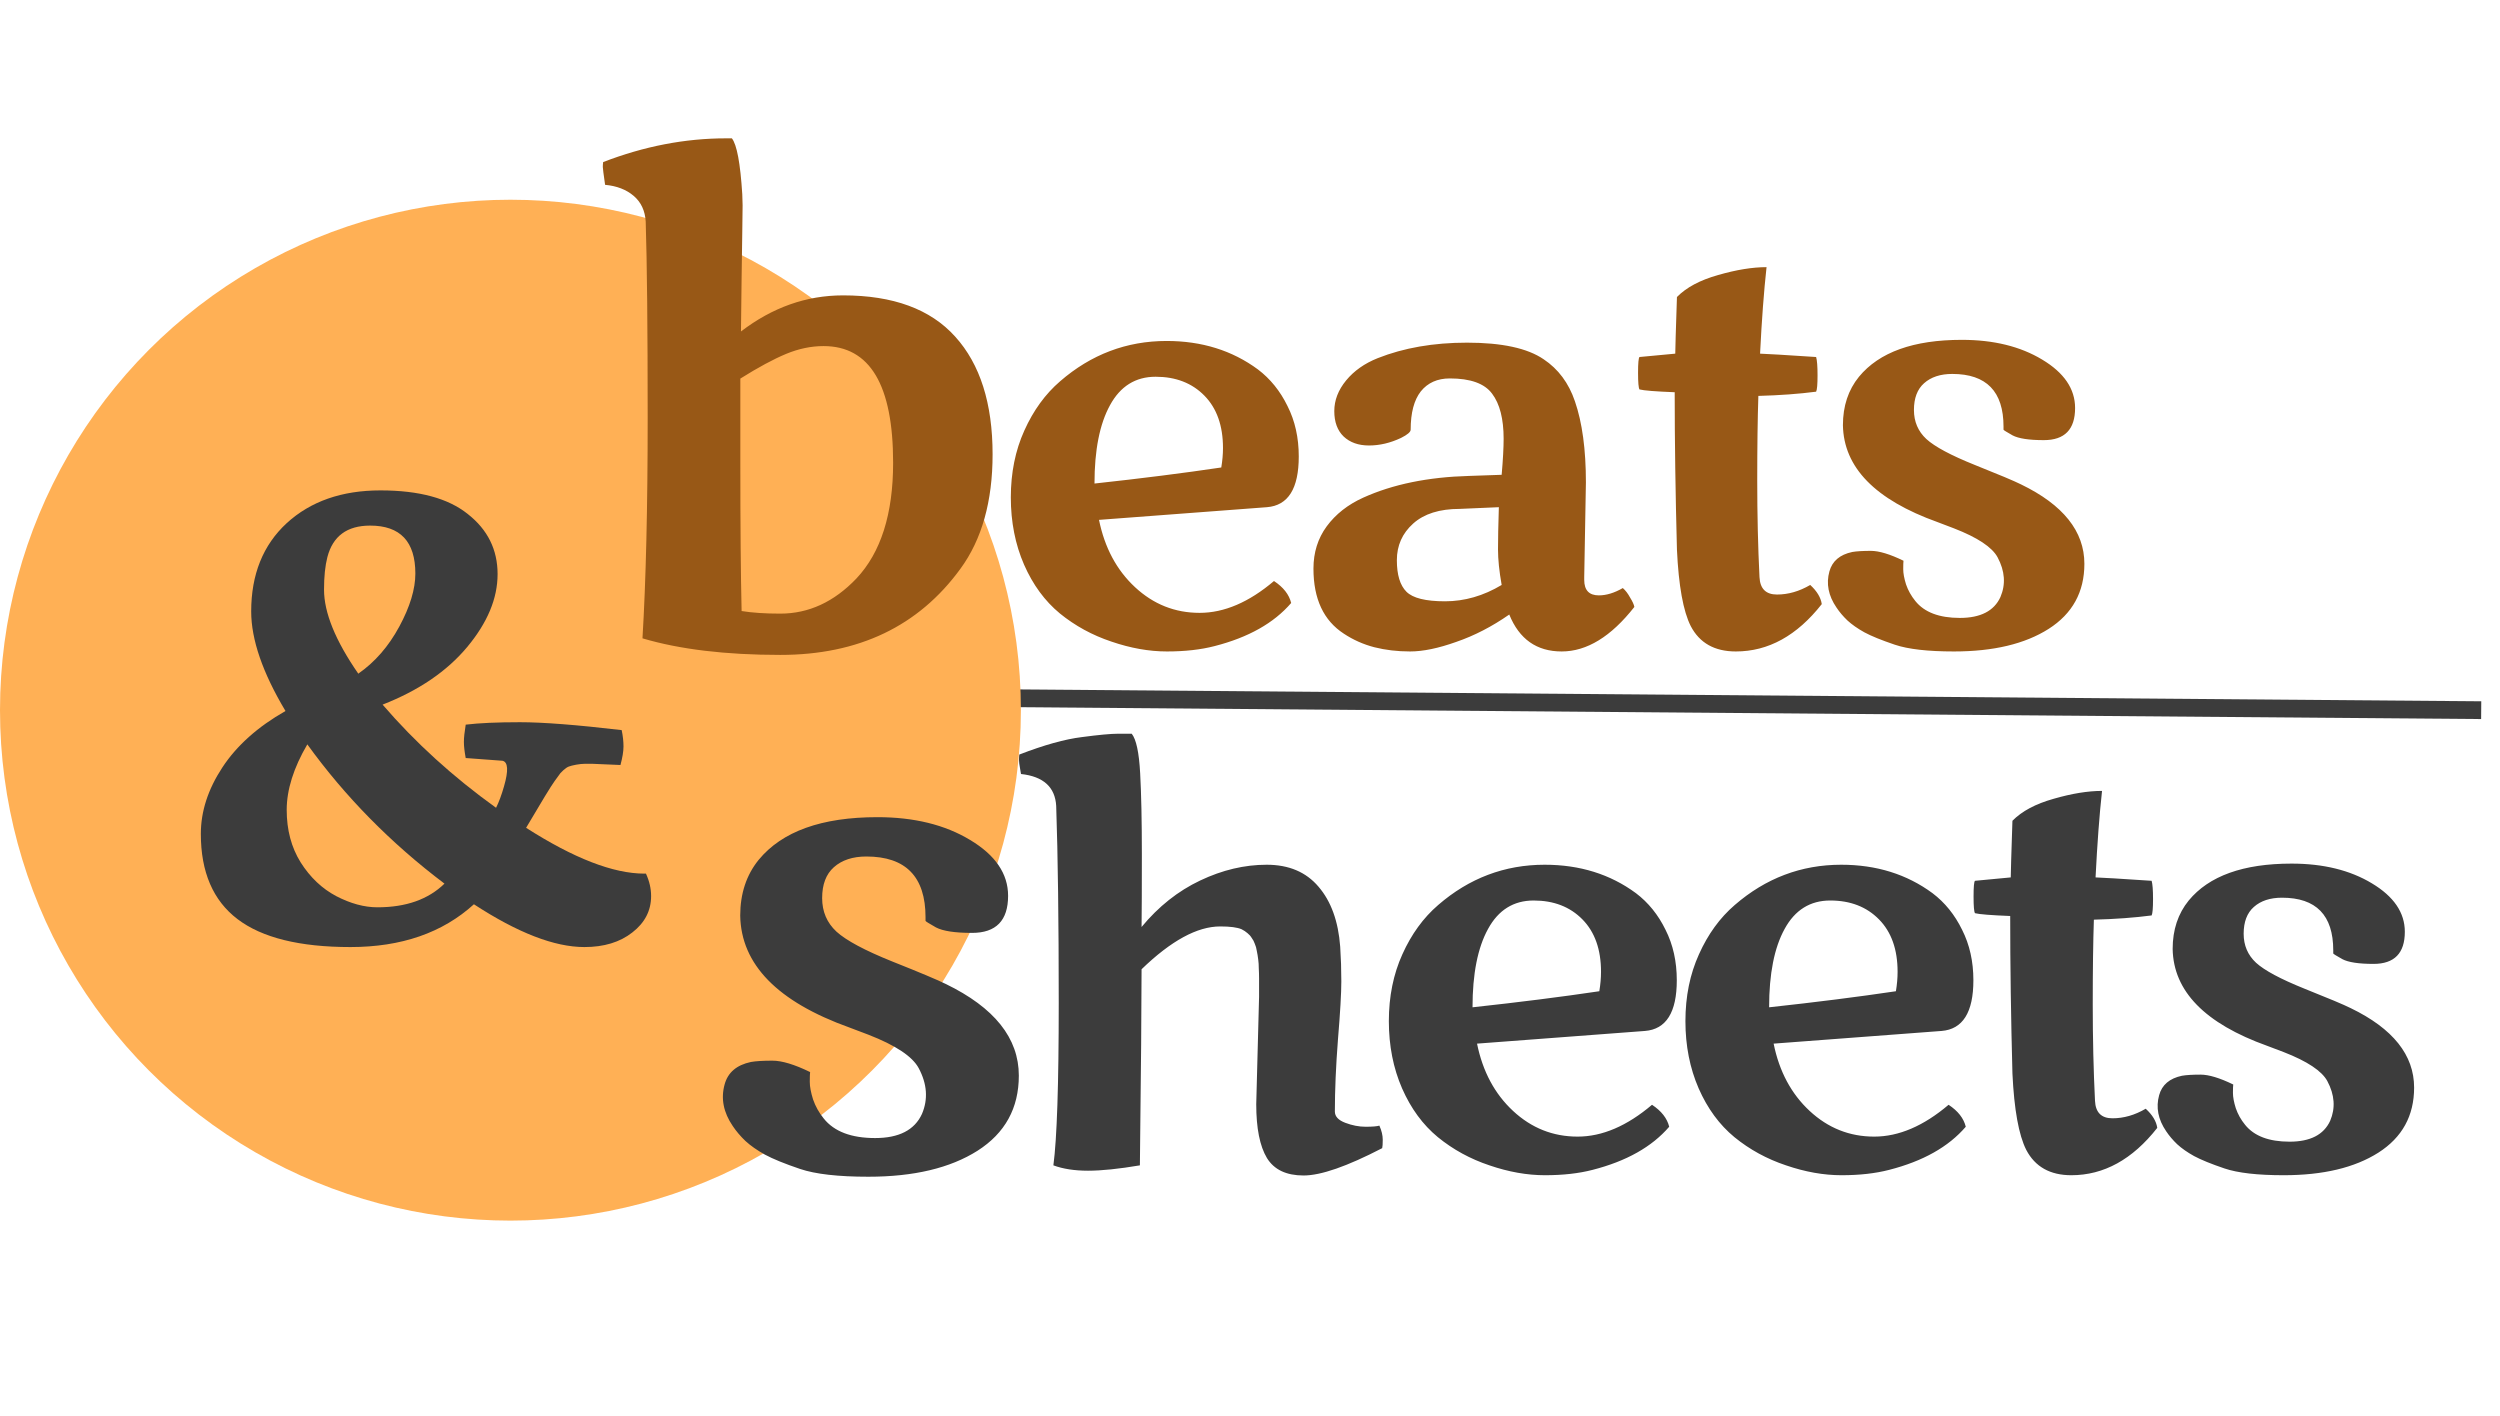             <svg width="113" height="64" viewBox="0 0 113 64" fill="none" xmlns="http://www.w3.org/2000/svg" class="header__logo" alt="Logo">
                <path d="M37.919 31.498L112.15 32.1" stroke="#3C3C3C" stroke-width="0.803"/>
                <circle cx="23.072" cy="32.1" r="23.072" fill="#FFB055"/>
                <path d="M33.943 48.001C34.168 47.962 34.491 47.942 34.913 47.942C35.344 47.942 35.912 48.114 36.617 48.457C36.607 48.535 36.602 48.682 36.602 48.898C36.602 49.113 36.651 49.377 36.749 49.691C36.857 50.005 37.019 50.294 37.234 50.558C37.705 51.146 38.478 51.44 39.556 51.44C40.634 51.44 41.339 51.077 41.672 50.352C41.956 49.686 41.907 48.995 41.525 48.28C41.241 47.751 40.482 47.247 39.248 46.767C39.042 46.688 38.758 46.581 38.395 46.444C35.143 45.278 33.497 43.593 33.458 41.389C33.458 40.389 33.737 39.547 34.295 38.861C35.353 37.578 37.141 36.936 39.659 36.936C41.315 36.936 42.711 37.279 43.847 37.965C44.993 38.651 45.566 39.493 45.566 40.492C45.566 41.609 45.022 42.167 43.935 42.167C43.161 42.167 42.617 42.084 42.304 41.918C41.99 41.741 41.834 41.643 41.834 41.624C41.834 41.565 41.834 41.511 41.834 41.462C41.834 39.63 40.942 38.714 39.159 38.714C38.542 38.714 38.052 38.876 37.69 39.199C37.337 39.513 37.161 39.978 37.161 40.595C37.161 41.203 37.376 41.707 37.807 42.109C38.248 42.51 39.091 42.961 40.335 43.461C41.589 43.96 42.392 44.298 42.745 44.474C44.949 45.542 46.051 46.924 46.051 48.618C46.051 50.088 45.429 51.219 44.185 52.013C42.95 52.796 41.305 53.188 39.248 53.188C37.886 53.188 36.857 53.071 36.162 52.836C35.466 52.6 34.937 52.385 34.575 52.189C34.222 51.993 33.928 51.787 33.693 51.572C33.468 51.356 33.277 51.131 33.12 50.896C32.699 50.279 32.576 49.652 32.753 49.015C32.9 48.476 33.296 48.138 33.943 48.001ZM56.782 49.91L56.91 45.058C56.91 44.982 56.91 44.863 56.91 44.702C56.91 44.532 56.91 44.371 56.91 44.218C56.91 44.065 56.906 43.916 56.897 43.772C56.897 43.628 56.889 43.492 56.871 43.365C56.855 43.229 56.833 43.101 56.808 42.983C56.791 42.864 56.761 42.758 56.719 42.664C56.685 42.562 56.638 42.473 56.579 42.397C56.528 42.312 56.464 42.24 56.388 42.18C56.311 42.112 56.222 42.053 56.12 42.002C55.925 41.917 55.602 41.875 55.152 41.875C54.117 41.875 52.932 42.52 51.599 43.81C51.599 45.389 51.574 48.344 51.523 52.674C50.572 52.835 49.791 52.916 49.179 52.916C48.568 52.916 48.046 52.835 47.613 52.674C47.774 51.468 47.855 49.023 47.855 45.339C47.855 41.654 47.817 38.682 47.74 36.424C47.69 35.575 47.159 35.095 46.149 34.985C46.14 34.934 46.127 34.858 46.11 34.756C46.076 34.569 46.059 34.437 46.059 34.361C46.059 34.259 46.064 34.174 46.072 34.106C47.193 33.673 48.135 33.41 48.899 33.317C49.663 33.215 50.211 33.164 50.542 33.164C50.873 33.164 51.077 33.164 51.154 33.164C51.357 33.419 51.485 34.013 51.535 34.947C51.586 35.881 51.612 37.103 51.612 38.614C51.612 40.117 51.608 41.212 51.599 41.9C52.363 40.975 53.246 40.274 54.248 39.799C55.25 39.323 56.252 39.086 57.254 39.086C58.255 39.086 59.036 39.417 59.597 40.079C60.166 40.741 60.492 41.645 60.577 42.791C60.611 43.301 60.628 43.823 60.628 44.358C60.628 44.893 60.577 45.767 60.476 46.981C60.382 48.195 60.336 49.282 60.336 50.242C60.336 50.462 60.492 50.632 60.807 50.751C61.121 50.87 61.426 50.929 61.724 50.929C62.029 50.929 62.237 50.912 62.348 50.878C62.45 51.108 62.5 51.32 62.5 51.515C62.5 51.702 62.492 51.829 62.475 51.897C60.887 52.721 59.703 53.132 58.922 53.132C58.141 53.132 57.589 52.869 57.266 52.343C56.944 51.808 56.782 50.997 56.782 49.91ZM66.762 47.172C67.017 48.429 67.56 49.444 68.392 50.216C69.224 50.989 70.196 51.375 71.308 51.375C72.421 51.375 73.541 50.895 74.671 49.936C75.095 50.216 75.354 50.547 75.448 50.929C74.666 51.838 73.512 52.487 71.984 52.878C71.364 53.039 70.646 53.12 69.831 53.12C69.025 53.12 68.188 52.971 67.323 52.674C66.457 52.385 65.68 51.961 64.992 51.4C64.313 50.84 63.774 50.106 63.375 49.197C62.975 48.28 62.776 47.266 62.776 46.154C62.776 45.041 62.98 44.035 63.387 43.135C63.795 42.227 64.334 41.484 65.005 40.907C66.406 39.693 68.01 39.086 69.819 39.086C71.406 39.086 72.782 39.514 73.945 40.372C74.505 40.796 74.951 41.348 75.282 42.027C75.621 42.698 75.791 43.458 75.791 44.307C75.791 45.759 75.312 46.523 74.352 46.599L66.762 47.172ZM72.366 43.925C72.366 42.915 72.085 42.125 71.525 41.556C70.965 40.987 70.23 40.703 69.322 40.703C68.413 40.703 67.726 41.132 67.259 41.989C66.792 42.838 66.558 44.018 66.558 45.53C68.672 45.3 70.583 45.058 72.289 44.804C72.34 44.498 72.366 44.205 72.366 43.925ZM80.168 47.172C80.422 48.429 80.966 49.444 81.798 50.216C82.63 50.989 83.602 51.375 84.714 51.375C85.826 51.375 86.947 50.895 88.076 49.936C88.501 50.216 88.76 50.547 88.853 50.929C88.072 51.838 86.917 52.487 85.389 52.878C84.769 53.039 84.052 53.12 83.237 53.12C82.43 53.12 81.594 52.971 80.728 52.674C79.862 52.385 79.085 51.961 78.397 51.4C77.718 50.84 77.179 50.106 76.78 49.197C76.381 48.28 76.181 47.266 76.181 46.154C76.181 45.041 76.385 44.035 76.793 43.135C77.2 42.227 77.739 41.484 78.41 40.907C79.811 39.693 81.416 39.086 83.224 39.086C84.812 39.086 86.187 39.514 87.35 40.372C87.911 40.796 88.356 41.348 88.687 42.027C89.027 42.698 89.197 43.458 89.197 44.307C89.197 45.759 88.717 46.523 87.758 46.599L80.168 47.172ZM85.771 43.925C85.771 42.915 85.491 42.125 84.93 41.556C84.37 40.987 83.636 40.703 82.727 40.703C81.819 40.703 81.131 41.132 80.664 41.989C80.197 42.838 79.964 44.018 79.964 45.53C82.078 45.3 83.988 45.058 85.695 44.804C85.746 44.498 85.771 44.205 85.771 43.925ZM96.986 50.114C97.292 50.394 97.466 50.683 97.508 50.98C96.388 52.407 95.093 53.12 93.624 53.12C92.665 53.12 91.985 52.738 91.586 51.974C91.247 51.303 91.039 50.152 90.962 48.522C90.894 45.975 90.861 43.602 90.861 41.403C89.995 41.369 89.464 41.327 89.269 41.276C89.226 41.208 89.205 40.958 89.205 40.525C89.205 40.092 89.226 39.854 89.269 39.812L90.886 39.659C90.886 39.48 90.911 38.627 90.962 37.099C91.387 36.666 92.007 36.335 92.822 36.106C93.645 35.868 94.375 35.749 95.012 35.749C94.893 36.827 94.796 38.13 94.719 39.659C94.999 39.667 95.844 39.718 97.254 39.812C97.296 39.956 97.317 40.232 97.317 40.639C97.317 41.047 97.296 41.293 97.254 41.378C96.472 41.48 95.602 41.544 94.643 41.569C94.609 42.579 94.592 43.857 94.592 45.402C94.592 46.939 94.626 48.391 94.694 49.758C94.719 50.284 94.982 50.547 95.483 50.547C95.993 50.547 96.494 50.403 96.986 50.114ZM98.624 48.624C98.82 48.59 99.1 48.573 99.465 48.573C99.838 48.573 100.331 48.722 100.942 49.019C100.934 49.087 100.929 49.214 100.929 49.401C100.929 49.588 100.972 49.817 101.057 50.089C101.15 50.36 101.29 50.611 101.477 50.84C101.885 51.349 102.555 51.604 103.489 51.604C104.423 51.604 105.034 51.29 105.323 50.662C105.569 50.084 105.527 49.486 105.196 48.866C104.949 48.408 104.291 47.97 103.222 47.554C103.043 47.486 102.797 47.393 102.483 47.274C99.664 46.264 98.238 44.804 98.204 42.893C98.204 42.027 98.446 41.297 98.93 40.703C99.847 39.591 101.396 39.035 103.578 39.035C105.013 39.035 106.223 39.332 107.208 39.926C108.201 40.52 108.698 41.251 108.698 42.117C108.698 43.084 108.227 43.568 107.284 43.568C106.614 43.568 106.142 43.496 105.871 43.352C105.599 43.199 105.463 43.114 105.463 43.097C105.463 43.046 105.463 42.999 105.463 42.957C105.463 41.369 104.691 40.576 103.145 40.576C102.61 40.576 102.186 40.716 101.872 40.996C101.566 41.267 101.413 41.671 101.413 42.206C101.413 42.732 101.6 43.169 101.974 43.517C102.356 43.865 103.086 44.256 104.164 44.689C105.251 45.122 105.947 45.415 106.253 45.568C108.163 46.493 109.118 47.69 109.118 49.159C109.118 50.433 108.579 51.413 107.501 52.101C106.431 52.78 105.005 53.12 103.222 53.12C102.042 53.12 101.15 53.018 100.547 52.814C99.945 52.61 99.486 52.423 99.172 52.254C98.866 52.084 98.612 51.906 98.408 51.719C98.213 51.532 98.047 51.337 97.911 51.133C97.546 50.598 97.44 50.055 97.593 49.503C97.72 49.036 98.064 48.743 98.624 48.624Z" fill="#3C3C3C"/>
                <path d="M23.78 37.417C25.938 38.797 27.72 39.488 29.128 39.488C29.147 39.488 29.17 39.488 29.197 39.488C29.352 39.826 29.43 40.164 29.43 40.503C29.43 41.161 29.147 41.71 28.58 42.148C28.022 42.587 27.3 42.807 26.413 42.807C25.06 42.807 23.396 42.162 21.421 40.873C20.004 42.162 18.143 42.807 15.839 42.807C13.544 42.807 11.843 42.386 10.737 41.545C9.631 40.704 9.078 39.419 9.078 37.691C9.078 36.676 9.402 35.675 10.051 34.688C10.7 33.7 11.651 32.85 12.904 32.137C11.871 30.409 11.354 28.909 11.354 27.638C11.354 25.965 11.889 24.635 12.959 23.647C14.038 22.66 15.45 22.166 17.197 22.166C18.943 22.166 20.26 22.523 21.146 23.236C22.043 23.94 22.491 24.845 22.491 25.951C22.491 27.049 22.033 28.146 21.119 29.243C20.205 30.34 18.929 31.209 17.293 31.849C18.774 33.568 20.484 35.122 22.422 36.512C22.55 36.256 22.669 35.936 22.779 35.552C22.989 34.829 22.966 34.441 22.71 34.386C22.692 34.386 22.139 34.345 21.05 34.263C20.996 33.97 20.968 33.728 20.968 33.536C20.968 33.344 20.996 33.083 21.05 32.754C21.654 32.681 22.472 32.644 23.505 32.644C24.539 32.644 26.07 32.763 28.1 33.001C28.155 33.266 28.182 33.513 28.182 33.741C28.182 33.961 28.136 34.24 28.045 34.578L26.756 34.523C26.683 34.523 26.582 34.523 26.454 34.523C26.326 34.523 26.189 34.537 26.043 34.564C25.896 34.592 25.787 34.619 25.713 34.647C25.64 34.674 25.558 34.729 25.467 34.811C25.384 34.893 25.339 34.939 25.329 34.948C25.32 34.957 25.233 35.076 25.069 35.305C24.904 35.533 24.475 36.237 23.78 37.417ZM13.59 38.98C14.019 39.657 14.554 40.164 15.194 40.503C15.844 40.841 16.465 41.01 17.059 41.01C18.349 41.01 19.359 40.654 20.09 39.94C17.668 38.112 15.601 36.013 13.891 33.645C13.27 34.706 12.959 35.693 12.959 36.608C12.959 37.513 13.169 38.304 13.59 38.98ZM14.646 26.651C14.646 27.693 15.162 28.959 16.195 30.45C16.945 29.929 17.562 29.22 18.047 28.324C18.532 27.428 18.774 26.628 18.774 25.924C18.774 24.479 18.093 23.757 16.73 23.757C15.688 23.757 15.043 24.233 14.797 25.183C14.696 25.576 14.646 26.066 14.646 26.651Z" fill="#3C3C3C"/>
                <path d="M33.463 17.112V20.889C33.463 23.749 33.482 25.993 33.521 27.619C34.001 27.697 34.584 27.736 35.27 27.736C36.553 27.736 37.7 27.207 38.709 26.149C39.816 24.974 40.369 23.23 40.369 20.918C40.369 17.401 39.321 15.643 37.224 15.643C36.666 15.643 36.103 15.76 35.535 15.995C34.966 16.231 34.276 16.603 33.463 17.112ZM33.551 8.781L33.566 9.28C33.566 9.554 33.561 9.956 33.551 10.485C33.541 11.014 33.531 11.705 33.521 12.557C33.512 13.409 33.502 14.217 33.492 14.982C34.913 13.894 36.45 13.351 38.106 13.351C40.369 13.351 42.059 13.973 43.176 15.217C44.302 16.461 44.865 18.234 44.865 20.536C44.865 22.662 44.38 24.386 43.411 25.709C41.52 28.305 38.806 29.602 35.27 29.602C32.801 29.602 30.725 29.353 29.04 28.853C29.196 26.257 29.275 22.931 29.275 18.876C29.275 14.82 29.245 11.866 29.186 10.015C29.157 9.525 28.976 9.138 28.643 8.854C28.31 8.57 27.879 8.403 27.35 8.354C27.281 7.874 27.247 7.605 27.247 7.546C27.247 7.478 27.252 7.404 27.262 7.326C29.113 6.611 30.965 6.253 32.816 6.253C32.904 6.253 32.992 6.253 33.081 6.253C33.306 6.537 33.463 7.38 33.551 8.781ZM49.675 23.498C49.93 24.755 50.473 25.77 51.305 26.542C52.137 27.315 53.109 27.701 54.222 27.701C55.334 27.701 56.455 27.221 57.584 26.262C58.008 26.542 58.267 26.873 58.361 27.255C57.579 28.164 56.425 28.813 54.897 29.204C54.277 29.365 53.559 29.446 52.744 29.446C51.938 29.446 51.102 29.297 50.236 29C49.37 28.711 48.593 28.287 47.905 27.727C47.226 27.166 46.687 26.432 46.288 25.523C45.889 24.606 45.689 23.592 45.689 22.48C45.689 21.367 45.893 20.361 46.3 19.461C46.708 18.553 47.247 17.81 47.918 17.233C49.319 16.019 50.923 15.412 52.732 15.412C54.319 15.412 55.695 15.84 56.858 16.698C57.418 17.122 57.864 17.674 58.195 18.353C58.535 19.024 58.704 19.784 58.704 20.633C58.704 22.085 58.225 22.849 57.265 22.925L49.675 23.498ZM55.279 20.251C55.279 19.241 54.998 18.451 54.438 17.882C53.878 17.313 53.143 17.029 52.235 17.029C51.327 17.029 50.639 17.458 50.172 18.315C49.705 19.164 49.471 20.344 49.471 21.856C51.586 21.626 53.496 21.384 55.202 21.13C55.253 20.824 55.279 20.531 55.279 20.251ZM71.683 21.805L71.607 26.084C71.607 26.126 71.607 26.169 71.607 26.211C71.607 26.678 71.827 26.911 72.269 26.911C72.608 26.911 72.969 26.801 73.351 26.58C73.47 26.682 73.581 26.826 73.682 27.013C73.793 27.192 73.856 27.332 73.873 27.434C72.821 28.775 71.725 29.446 70.588 29.446C69.459 29.446 68.669 28.89 68.219 27.777C67.438 28.321 66.64 28.733 65.825 29.013C65.018 29.301 64.322 29.446 63.736 29.446C63.159 29.446 62.62 29.382 62.119 29.255C61.627 29.127 61.168 28.924 60.743 28.643C59.827 28.049 59.368 27.069 59.368 25.702C59.368 24.971 59.568 24.335 59.967 23.791C60.374 23.239 60.926 22.806 61.622 22.492C62.955 21.89 64.547 21.563 66.398 21.512L67.875 21.461C67.935 20.773 67.964 20.23 67.964 19.831C67.964 18.931 67.79 18.252 67.442 17.793C67.103 17.335 66.466 17.105 65.532 17.105C64.972 17.105 64.534 17.301 64.22 17.691C63.915 18.082 63.762 18.659 63.762 19.423C63.762 19.525 63.617 19.648 63.329 19.793C62.845 20.022 62.361 20.136 61.877 20.136C61.401 20.136 61.02 20 60.731 19.729C60.451 19.457 60.31 19.075 60.31 18.583C60.31 18.09 60.489 17.628 60.845 17.195C61.202 16.762 61.677 16.426 62.272 16.189C63.452 15.722 64.797 15.488 66.309 15.488C67.888 15.488 69.043 15.739 69.773 16.239C70.435 16.681 70.906 17.313 71.186 18.137C71.517 19.096 71.683 20.319 71.683 21.805ZM67.875 26.44C67.765 25.82 67.71 25.286 67.71 24.836C67.71 24.377 67.722 23.74 67.748 22.925L65.978 23.002C65.069 23.002 64.369 23.223 63.876 23.664C63.384 24.105 63.138 24.657 63.138 25.32C63.138 25.982 63.282 26.457 63.571 26.746C63.859 27.035 64.441 27.179 65.315 27.179C66.198 27.179 67.052 26.933 67.875 26.44ZM81.822 26.44C82.127 26.72 82.301 27.009 82.344 27.306C81.223 28.733 79.928 29.446 78.46 29.446C77.5 29.446 76.821 29.064 76.422 28.3C76.082 27.629 75.874 26.478 75.798 24.848C75.73 22.301 75.696 19.928 75.696 17.729C74.83 17.695 74.299 17.653 74.104 17.602C74.062 17.534 74.04 17.284 74.04 16.851C74.04 16.418 74.062 16.18 74.104 16.137L75.722 15.985C75.722 15.806 75.747 14.953 75.798 13.425C76.222 12.992 76.842 12.661 77.657 12.432C78.481 12.194 79.211 12.075 79.848 12.075C79.729 13.153 79.631 14.457 79.555 15.985C79.835 15.993 80.68 16.044 82.089 16.137C82.132 16.282 82.153 16.558 82.153 16.965C82.153 17.373 82.132 17.619 82.089 17.704C81.308 17.806 80.438 17.869 79.478 17.895C79.444 18.905 79.427 20.183 79.427 21.728C79.427 23.265 79.461 24.717 79.529 26.084C79.555 26.61 79.818 26.873 80.319 26.873C80.828 26.873 81.329 26.729 81.822 26.44ZM83.721 24.95C83.916 24.916 84.196 24.899 84.561 24.899C84.935 24.899 85.427 25.048 86.038 25.345C86.03 25.413 86.026 25.54 86.026 25.727C86.026 25.914 86.068 26.143 86.153 26.415C86.246 26.686 86.387 26.937 86.573 27.166C86.981 27.675 87.652 27.93 88.585 27.93C89.519 27.93 90.131 27.616 90.419 26.988C90.666 26.41 90.623 25.812 90.292 25.192C90.046 24.734 89.388 24.297 88.318 23.881C88.14 23.813 87.894 23.719 87.579 23.6C84.761 22.59 83.334 21.13 83.3 19.219C83.3 18.353 83.542 17.623 84.026 17.029C84.943 15.917 86.493 15.361 88.675 15.361C90.109 15.361 91.319 15.658 92.304 16.252C93.297 16.846 93.794 17.577 93.794 18.443C93.794 19.41 93.323 19.894 92.381 19.894C91.71 19.894 91.239 19.822 90.967 19.678C90.695 19.525 90.559 19.44 90.559 19.423C90.559 19.372 90.559 19.326 90.559 19.283C90.559 17.695 89.787 16.902 88.242 16.902C87.707 16.902 87.282 17.042 86.968 17.322C86.662 17.594 86.51 17.997 86.51 18.532C86.51 19.058 86.697 19.495 87.07 19.843C87.452 20.192 88.182 20.582 89.26 21.015C90.347 21.448 91.043 21.741 91.349 21.894C93.259 22.819 94.214 24.016 94.214 25.485C94.214 26.759 93.675 27.739 92.597 28.427C91.527 29.106 90.101 29.446 88.318 29.446C87.138 29.446 86.246 29.344 85.644 29.14C85.041 28.936 84.582 28.75 84.268 28.58C83.963 28.41 83.708 28.232 83.504 28.045C83.309 27.858 83.143 27.663 83.008 27.459C82.642 26.924 82.536 26.381 82.689 25.829C82.817 25.362 83.16 25.069 83.721 24.95Z" fill="#985816"/>
            </svg>